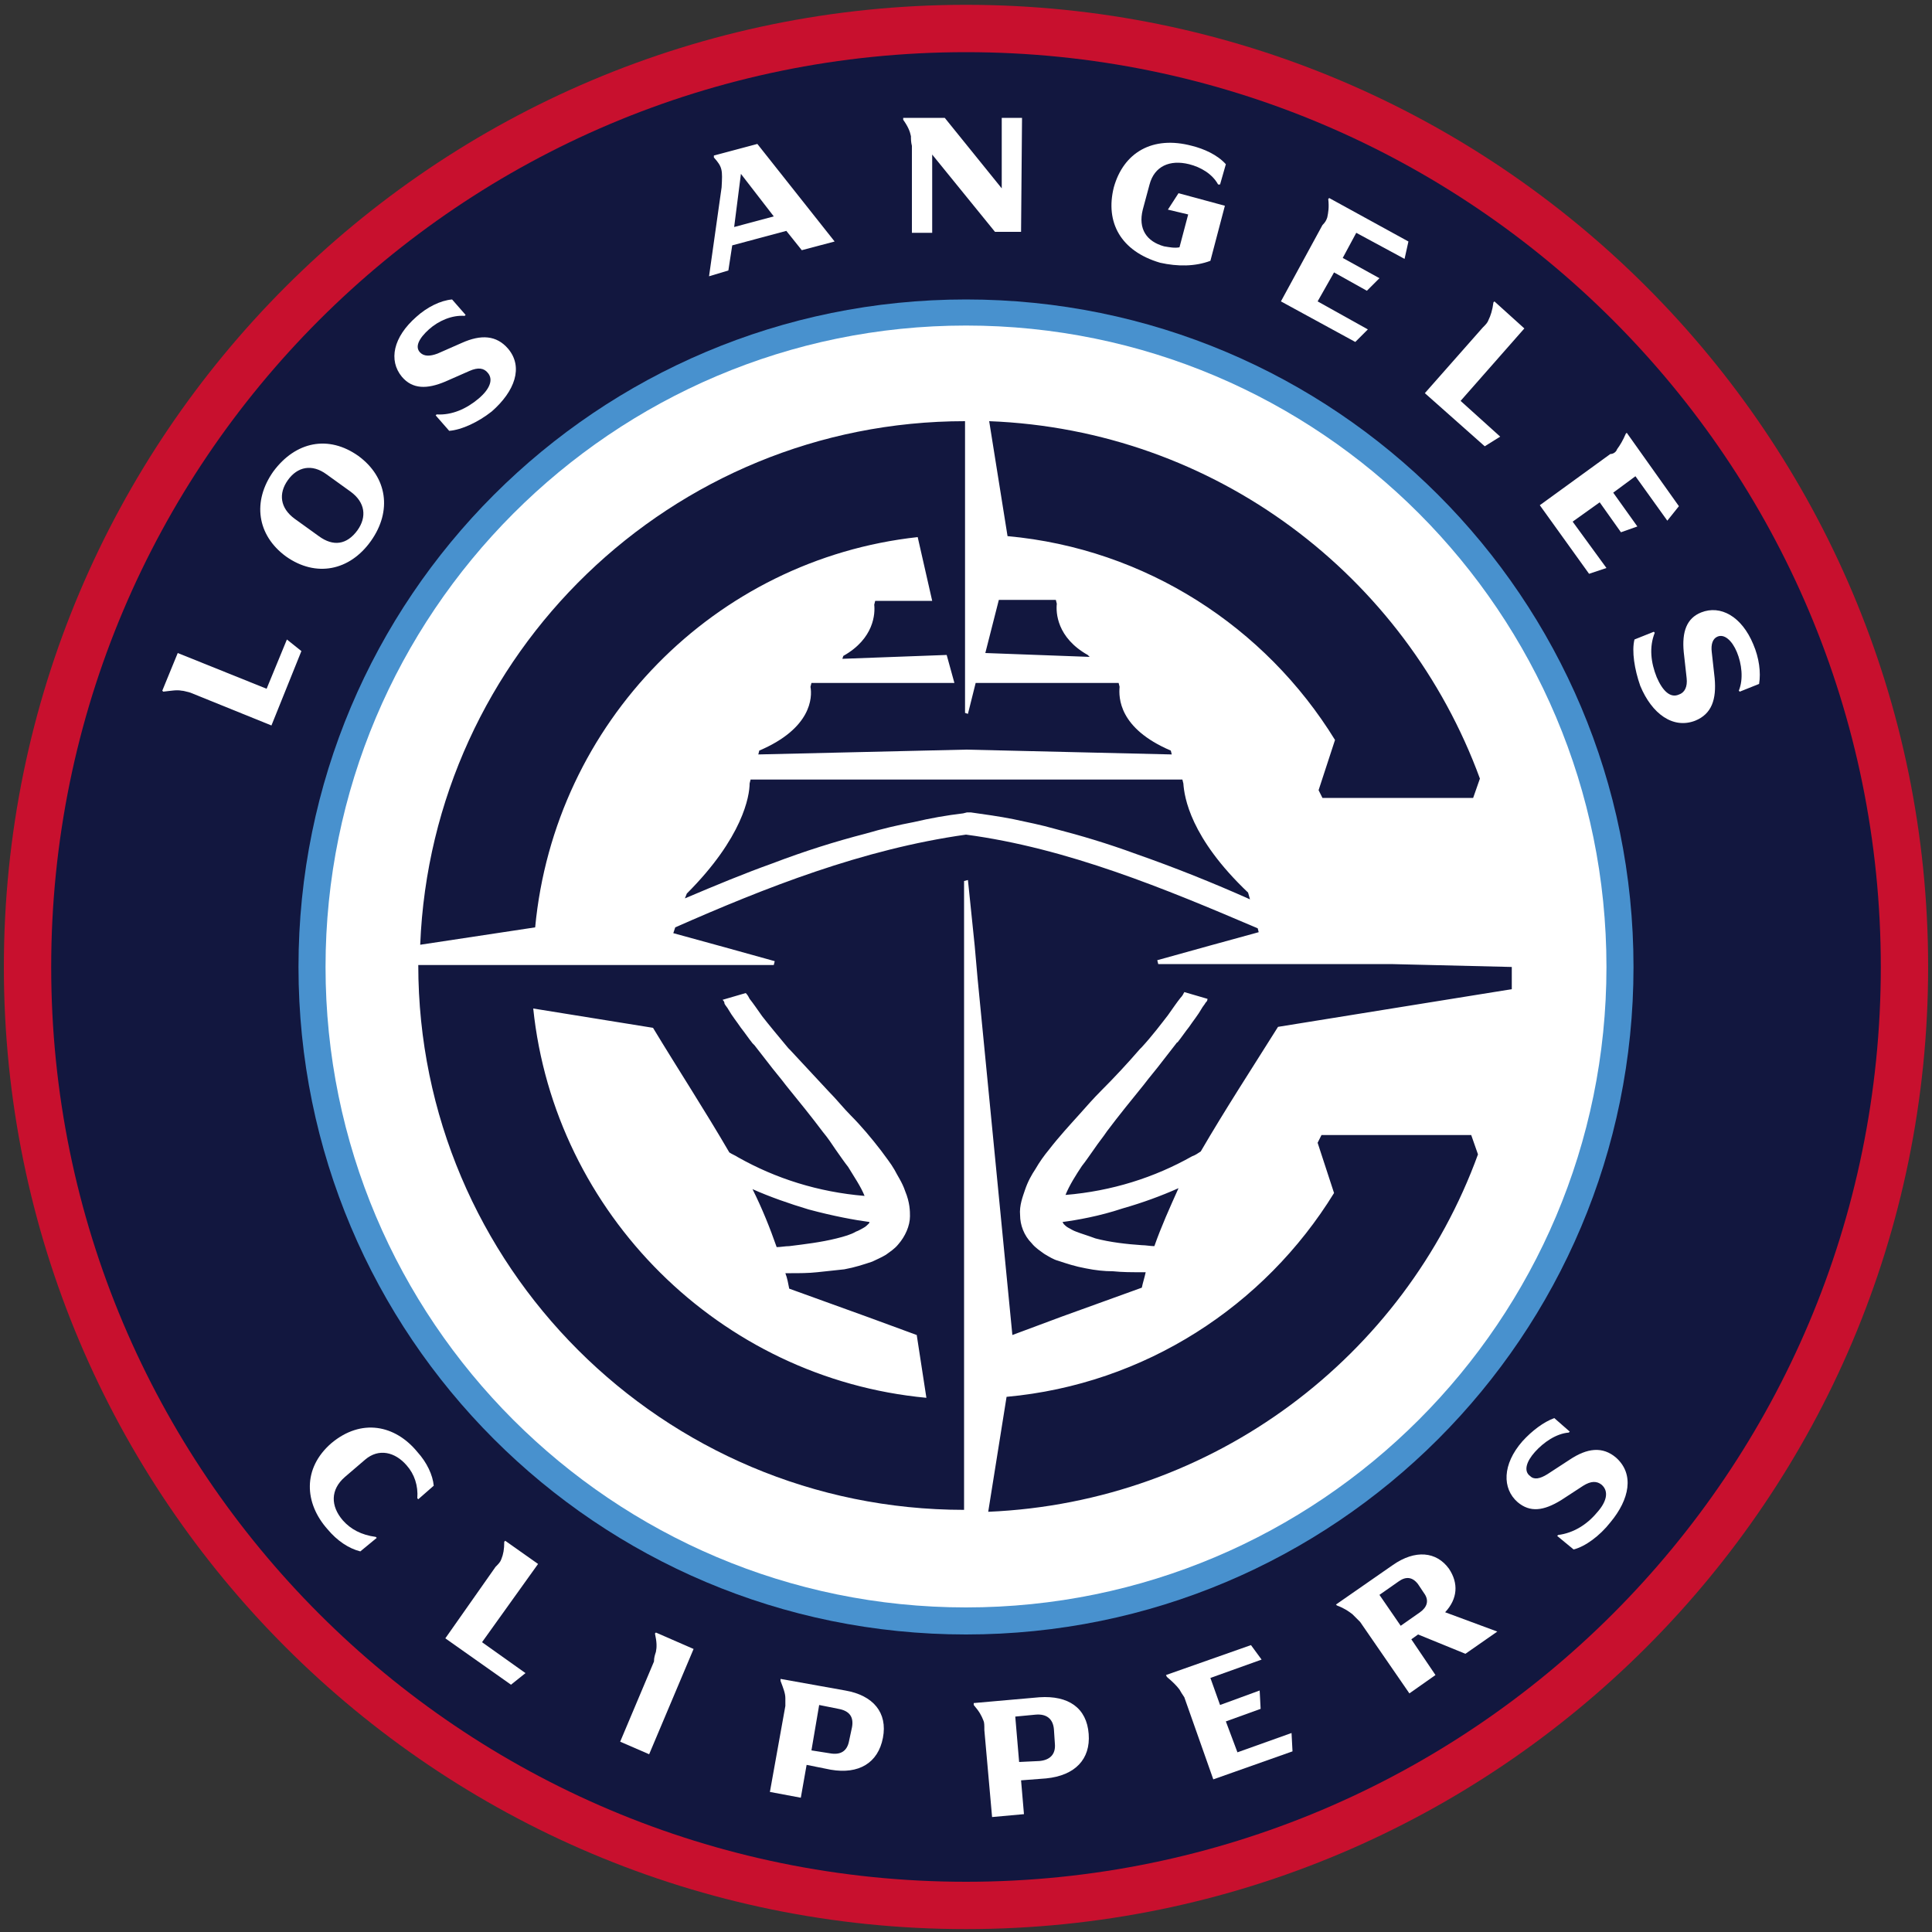<svg xmlns="http://www.w3.org/2000/svg" xmlns:xlink="http://www.w3.org/1999/xlink" id="Layer_1" x="0px" y="0px" viewBox="0 0 200 200" style="enable-background:new 0 0 200 200;" xml:space="preserve"><rect x="0" y="0" width="200" height="200" fill="#333333" stroke="none"/><style type="text/css">	.st0{fill:#C8102E;}	.st1{fill:#12173F;}	.st2{fill:#4891CE;}	.st3{fill:#FFFFFF;}</style><g>	<path class="st0" d="M199.6,100.1c0,55-44.6,99.6-99.6,99.6S0.4,155.1,0.4,100.1C0.4,45.1,45,0.5,100,0.5S199.6,45.1,199.6,100.1"></path>	<path class="st1" d="M194.7,100.1c0,52.3-42.4,94.7-94.7,94.7c-52.3,0-94.7-42.4-94.7-94.7S47.7,5.4,100,5.4  C152.3,5.4,194.7,47.8,194.7,100.1"></path>	<path class="st2" d="M169.1,100.1c0,38.2-30.9,69.1-69.1,69.1s-69.1-30.9-69.1-69.1S61.8,31,100,31S169.1,61.9,169.1,100.1"></path>	<path class="st3" d="M166.3,100.1c0,36.6-29.7,66.3-66.3,66.3c-36.6,0-66.3-29.7-66.3-66.3S63.4,33.7,100,33.7  C136.6,33.7,166.3,63.4,166.3,100.1"></path>	<path class="st3" d="M34.3,149.4c3.1-2.6,6.6-1.9,8.9,0.9c1,1.1,1.6,2.4,1.7,3.5l-1.6,1.4l-0.1-0.1c0.1-1.3-0.3-2.5-1.1-3.4  c-1.2-1.4-2.9-1.8-4.3-0.6l-2.1,1.8c-1.5,1.3-1.5,3-0.2,4.5c0.8,0.9,1.9,1.5,3.4,1.7l0.1,0.1l-1.7,1.4c-1.2-0.3-2.4-1.1-3.4-2.3  C31.5,155.6,31.3,152,34.3,149.4"></path>	<path class="st3" d="M51.9,161.4c0.2-0.5,0.3-1,0.3-1.8l0.1-0.1l3.4,2.4l-5.8,8.1l4.5,3.2l-1.5,1.2l-6.8-4.8l5.2-7.4  C51.6,161.9,51.8,161.7,51.9,161.4"></path>	<path class="st3" d="M67.9,171c0.1-0.5,0.1-1-0.1-1.9l0.1-0.1l3.9,1.7l-4.6,10.9l-3-1.3l3.5-8.3C67.7,171.6,67.8,171.3,67.9,171"></path>	<path class="st3" d="M81.3,175.8c0-0.5-0.2-1-0.5-1.8l0-0.2l6.7,1.2c2.9,0.5,4.4,2.3,3.9,4.9c-0.5,2.6-2.5,3.8-5.4,3.3l-2.5-0.5  l-0.6,3.4l-3.2-0.6l1.6-8.9C81.3,176.4,81.3,176.1,81.3,175.8 M85.9,181.5c1.1,0.2,1.8-0.2,2-1.3l0.3-1.4c0.2-1.1-0.3-1.7-1.4-1.9  l-2-0.4l-0.8,4.7L85.9,181.5z"></path>	<path class="st3" d="M101.8,178.1c-0.2-0.5-0.4-0.9-1-1.6l0-0.2l6.8-0.6c3-0.2,4.9,1.1,5.1,3.8c0.2,2.6-1.4,4.3-4.4,4.6l-2.6,0.2  l0.3,3.5l-3.3,0.3l-0.8-9C101.9,178.6,101.9,178.3,101.8,178.1 M107.6,182.3c1.1-0.1,1.7-0.7,1.6-1.8l-0.1-1.5  c-0.1-1.1-0.8-1.6-1.9-1.5l-2.1,0.2l0.4,4.7L107.6,182.3z"></path>	<path class="st3" d="M122.1,174.9c-0.3-0.4-0.7-0.8-1.3-1.3l-0.1-0.2l8.8-3.1l1.1,1.5l-5.3,1.9l1,2.8l4.1-1.5l0.1,1.9l-3.6,1.3  l1.2,3.2l5.6-2l0.1,1.9l-8.2,2.9l-3-8.5C122.4,175.4,122.2,175.1,122.1,174.9"></path>	<path class="st3" d="M140,167.1c-0.4-0.3-0.8-0.6-1.6-0.9l-0.1-0.1l5.9-4.1c2.3-1.6,4.5-1.4,5.8,0.4c1,1.5,0.9,3.1-0.4,4.5l5.4,2  l-3.3,2.3l-4.9-2l-0.7,0.5l2.5,3.7l-2.7,1.9l-5.1-7.4C140.4,167.5,140.2,167.3,140,167.1 M147,166.9c0.7-0.5,1-1.2,0.4-2l-0.6-0.9  c-0.6-0.8-1.3-0.8-2-0.3l-2,1.4l2.2,3.2L147,166.9z"></path>	<path class="st3" d="M162.9,160.4l-1.7-1.4l0.1-0.1c1.6-0.2,3-1.1,4-2.3c1-1.1,1.3-2.2,0.5-2.9c-0.5-0.4-1.1-0.4-1.9,0.1l-2.3,1.5  c-1.8,1.1-3.2,1.3-4.5,0.2c-1.6-1.4-1.6-3.9,0.5-6.3c1-1.1,2.2-2,3.3-2.4l1.6,1.4l-0.1,0.1c-1.3,0.1-2.6,1-3.5,2  c-0.9,1-1.2,2-0.5,2.5c0.4,0.4,1,0.3,1.8-0.2l2.3-1.5c1.8-1.2,3.4-1.4,4.8-0.2c1.9,1.7,1.4,4.3-0.6,6.7  C165.6,159,164.1,160.1,162.9,160.4"></path>	<path class="st3" d="M18.8,71.5c-0.5-0.1-1,0-1.9,0.1l-0.1-0.1l1.6-3.9l9.2,3.7l2.1-5.1l1.5,1.2l-3.1,7.7l-8.4-3.4  C19.3,71.6,19,71.5,18.8,71.5"></path>	<path class="st3" d="M29.6,57.6c-3-2.2-3.5-5.7-1.3-8.8c2.3-3.1,5.7-3.8,8.8-1.6c3,2.2,3.5,5.7,1.3,8.8  C36.2,59.1,32.7,59.8,29.6,57.6 M37,54.9c1-1.4,0.8-2.9-0.7-4l-2.5-1.8c-1.5-1.1-3-0.8-4,0.6s-0.8,2.9,0.7,4l2.5,1.8  C34.5,56.6,35.9,56.4,37,54.9"></path>	<path class="st3" d="M46.5,44.6L45.1,43l0.1-0.1c1.6,0.1,3.1-0.6,4.3-1.6c1.2-1,1.6-2,1-2.7c-0.4-0.5-1-0.6-1.9-0.2l-2.5,1.1  c-1.9,0.8-3.4,0.8-4.5-0.5c-1.4-1.7-0.9-4.1,1.5-6.2c1.1-1,2.5-1.7,3.7-1.8l1.4,1.6l-0.1,0.1c-1.3-0.1-2.7,0.5-3.7,1.4  c-1,0.9-1.5,1.8-0.9,2.4c0.4,0.4,1,0.4,1.8,0.1l2.5-1.1c2-0.9,3.6-0.8,4.8,0.6c1.6,1.9,0.7,4.4-1.7,6.5  C49.5,43.7,47.8,44.5,46.5,44.6"></path>	<path class="st3" d="M73.9,16.3l0-0.2l4.5-1.2l8,10.1l-3.4,0.9l-1.6-2l-5.6,1.5L75.4,28l-2,0.6l1.3-9.2  C74.8,17.6,74.8,17.3,73.9,16.3 M80.1,22.4L76.7,18L76,23.5L80.1,22.4z"></path>	<path class="st3" d="M94.3,14.1c-0.1-0.5-0.3-1-0.8-1.7v-0.2l4.3,0l5.9,7.3l0-7.3l2.1,0l-0.1,11.8l-2.7,0L96.5,16l0,8.1l-2.1,0l0-9  C94.3,14.7,94.3,14.4,94.3,14.1"></path>	<path class="st3" d="M115.3,19.4c1-3.6,4-5.4,8.1-4.3c1.2,0.3,2.6,0.9,3.5,1.9l-0.6,2.1l-0.2,0c-0.6-1.1-1.8-1.8-3-2.1  c-2-0.5-3.6,0.2-4.1,2.1l-0.7,2.6c-0.5,2,0.4,3.3,2.2,3.8c0.6,0.1,1.1,0.2,1.6,0.1l0.9-3.4l-2.1-0.5L122,20l4.8,1.3l-1.5,5.7  c-1.6,0.6-3.4,0.6-5.2,0.2C116,26,114.4,23,115.3,19.4"></path>	<path class="st3" d="M137.4,22.5c0.1-0.5,0.2-1,0.1-1.9l0.1-0.1l8.2,4.5l-0.4,1.8l-5-2.7l-1.4,2.6l3.8,2.1l-1.3,1.3l-3.4-1.9  l-1.7,3l5.2,2.9l-1.3,1.3l-7.7-4.2l4.3-7.9C137.2,23,137.3,22.8,137.4,22.5"></path>	<path class="st3" d="M154.1,33.1c0.2-0.4,0.4-1,0.5-1.8l0.1-0.1l3.1,2.8l-6.6,7.5l4.1,3.7l-1.6,1l-6.2-5.5l6-6.8  C153.8,33.6,154,33.4,154.1,33.1"></path>	<path class="st3" d="M167.4,46.5c0.3-0.4,0.6-0.9,0.9-1.6l0.1-0.1l5.4,7.6l-1.2,1.5l-3.3-4.6L167,51l2.5,3.5l-1.7,0.6l-2.2-3.1  l-2.8,2l3.5,4.8l-1.8,0.6l-5.1-7.1l7.3-5.3C167,47,167.3,46.8,167.4,46.5"></path>	<path class="st3" d="M169.2,66.2l2-0.8l0.1,0.1c-0.6,1.5-0.4,3.1,0.2,4.6c0.6,1.4,1.4,2.2,2.3,1.8c0.6-0.2,0.9-0.8,0.8-1.7  l-0.3-2.7c-0.2-2.1,0.3-3.5,1.8-4.1c2-0.8,4.2,0.4,5.4,3.3c0.6,1.4,0.8,2.9,0.6,4.1l-2,0.8l-0.1-0.1c0.5-1.2,0.3-2.8-0.2-4  c-0.5-1.2-1.3-1.9-2-1.6c-0.5,0.2-0.7,0.8-0.6,1.6l0.3,2.7c0.2,2.2-0.3,3.7-2,4.4c-2.3,0.9-4.5-0.7-5.7-3.6  C169.2,69.3,168.9,67.4,169.2,66.2"></path>	<path class="st1" d="M55.4,96l-11.9,1.8c1.2-30.1,26-54.2,56.4-54.2l0,0v0.3v18.3v5.5v3v3.1l0.3,0.1l0.8-3.2h14.8l0.1,0.4  c-0.1,1.1-0.1,4.3,5.3,6.6l0.1,0.4L100,77.6l-21.5,0.5l0.1-0.4c5.4-2.3,5.5-5.5,5.3-6.6l0.1-0.4h14.8l-0.8-2.9l-10.8,0.4l0.1-0.3  c3.2-1.8,3.3-4.4,3.2-5.3l0.1-0.4h5.9L95,55.6C74,57.9,57.4,74.8,55.4,96 M138.2,76.6l-1.7,5.2l0.4,0.8h15.6l0.7-2  c-7.7-21-27.4-36.1-50.8-37l1.9,11.9C118.6,56.8,131,64.9,138.2,76.6 M136.8,117.5l-0.4,0.8l1.7,5.2c-7.2,11.7-19.6,19.8-33.9,21.1  l-1.9,11.9c23.4-1,43.1-16.1,50.7-37l-0.7-2L136.8,117.5L136.8,117.5z M122.5,81.1l-0.1-0.4H100H77.7l-0.1,0.4  c0,1.3-0.7,5.6-6.5,11.4L70.9,93c3.3-1.4,6.2-2.6,9-3.6c3.4-1.3,6.6-2.3,9.7-3.1c1.7-0.5,3.4-0.9,5-1.2c1.7-0.4,3.4-0.7,5.1-0.9  l0.4-0.1l0.4,0c1.4,0.2,2.9,0.4,4.4,0.7c1.4,0.3,2.9,0.6,4.3,1c2.7,0.7,5.4,1.5,8.4,2.6c4,1.4,8,3,11.8,4.7l-0.2-0.7  C123.2,86.7,122.6,82.5,122.5,81.1 M112.6,67.8c-3.2-1.8-3.3-4.4-3.2-5.3l-0.1-0.4h-5.9l-1.4,5.5l10.8,0.4L112.6,67.8z M110,126.5  c0,0.1,0.1,0.1,0.1,0.2l0,0l0,0c0.1,0.1,0.3,0.3,0.5,0.4c0.2,0.1,0.5,0.3,0.8,0.4l0,0l0,0c0.5,0.2,1.2,0.4,2,0.7  c1.5,0.4,3.3,0.6,4.8,0.7c0.4,0,0.9,0.1,1.3,0.1c0.7-2,1.6-4,2.5-6c-1.8,0.8-3.7,1.5-5.8,2.1C113.8,125.9,111.5,126.3,110,126.5   M86.6,128.2c0.8-0.2,1.5-0.4,2-0.7l0,0c0.3-0.1,0.6-0.3,0.8-0.4c0.2-0.1,0.4-0.3,0.5-0.4l0,0l0,0c0.1-0.1,0.1-0.1,0.1-0.2  c-1.5-0.2-3.7-0.6-6.3-1.3c-2-0.6-4-1.3-5.8-2.1c1,2,1.8,4,2.5,6c0.4,0,0.9-0.1,1.3-0.1C83.3,128.8,85,128.6,86.6,128.2   M156.5,100.1L156.5,100.1v2.3l-11.8,1.9l-12.4,2c-2.7,4.3-5.5,8.6-8,12.9c-0.3,0.2-0.6,0.4-0.9,0.5c-3.9,2.2-8.3,3.6-13.1,4  c0.4-1,1.1-2.1,1.7-3c0.4-0.5,0.8-1.1,1.3-1.8c0.4-0.6,0.9-1.2,1.3-1.8c1.2-1.6,2.5-3.2,3.8-4.8c0.6-0.8,1.3-1.6,1.9-2.4l1.4-1.8  c0.1-0.1,0.1-0.2,0.2-0.2c0.4-0.5,0.8-1.1,1.2-1.6c0.4-0.6,0.9-1.2,1.3-1.9c0.1-0.2,0.3-0.4,0.4-0.6c0.1-0.1,0.2-0.2,0.2-0.4l0,0  c0,0,0,0,0,0l-2.4-0.7c0,0,0,0,0,0c-0.1,0.2-0.2,0.4-0.4,0.6c-0.4,0.5-0.8,1.1-1.3,1.8c-0.7,0.9-1.6,2.1-2.7,3.3  c-0.1,0.1-0.1,0.1-0.2,0.2l0,0c-1.3,1.5-2.6,2.9-4,4.3c-0.8,0.8-1.5,1.6-2.3,2.5c-0.9,1-2.1,2.3-3.1,3.6c-0.5,0.6-1,1.3-1.4,2  c-0.4,0.6-0.8,1.3-1.1,2.2c-0.2,0.6-0.6,1.6-0.5,2.6c0,1,0.4,2.1,1.2,2.9c0.4,0.5,0.9,0.8,1.3,1.1l0,0l0,0c0.5,0.3,1,0.6,1.4,0.7  c0.9,0.3,1.8,0.6,2.9,0.8c1,0.2,1.9,0.3,2.8,0.3c1,0.1,1.9,0.1,2.8,0.1c0,0,0.1,0,0.1,0c0.2,0,0.4,0,0.5,0  c-0.1,0.5-0.3,1.1-0.4,1.6v0c0,0,0,0,0,0l-8.3,3l-5.1,1.9l-3.6-36.9l-0.3-3.4l-0.7-6.8l-0.4,0.1v6.6v1.9v0.9v40.4v15v0.3  c-31.2,0-56.5-25.3-56.5-56.4h0l0,0H56h20.8h3.3l0.1-0.4l-5.4-1.5l-5.1-1.4l0.2-0.6c9.3-4.1,19.4-8.1,30.1-9.6  c10.5,1.4,20.6,5.6,30.2,9.7l0.1,0.4l-5.1,1.4l-5.4,1.5l0.1,0.4h3.3h20.8L156.5,100.1L156.5,100.1z M95.9,144.7l-1-6.5l-4.9-1.8  l-8.3-3c0,0,0,0,0,0l0,0h0c-0.1-0.5-0.2-1.1-0.4-1.6c0.2,0,0.4,0,0.5,0c0,0,0.1,0,0.1,0c0.8,0,1.8,0,2.7-0.1  c0.9-0.1,1.8-0.2,2.8-0.3c1.1-0.2,2-0.5,2.9-0.8c0.4-0.2,0.9-0.4,1.4-0.7l0,0l0,0c0.4-0.3,0.9-0.6,1.3-1.1c0.7-0.8,1.2-1.9,1.2-2.9  c0-0.5,0-1.4-0.5-2.6c-0.3-0.9-0.8-1.6-1.1-2.2c-0.4-0.7-0.9-1.3-1.4-2c-1-1.3-2.1-2.6-3.1-3.6c-0.8-0.8-1.5-1.7-2.3-2.5  c-1.3-1.4-2.7-2.9-4-4.3l0,0c-0.1-0.1-0.1-0.1-0.2-0.2c-1-1.2-2-2.4-2.7-3.3c-0.5-0.7-0.9-1.3-1.3-1.8c-0.1-0.2-0.2-0.4-0.4-0.6  c0,0,0,0,0,0l-2.4,0.7c0,0,0,0,0,0l0,0c0.1,0.1,0.2,0.2,0.2,0.4c0.1,0.2,0.3,0.4,0.4,0.6c0.4,0.7,0.9,1.3,1.3,1.9  c0.4,0.5,0.8,1.1,1.2,1.6c0.1,0.1,0.1,0.1,0.2,0.2l1.4,1.8c0.6,0.8,1.3,1.6,1.9,2.4c1.3,1.6,2.6,3.2,3.8,4.8  c0.5,0.6,0.9,1.2,1.3,1.8c0.5,0.7,0.9,1.3,1.3,1.8c0.6,1,1.3,2,1.7,3c-4.8-0.4-9.2-1.8-13.1-4c-0.3-0.2-0.6-0.3-0.9-0.5  c-2.5-4.3-5.3-8.6-7.9-12.9l-12.4-2C57.4,125.6,74.5,142.7,95.9,144.7"></path></g></svg>